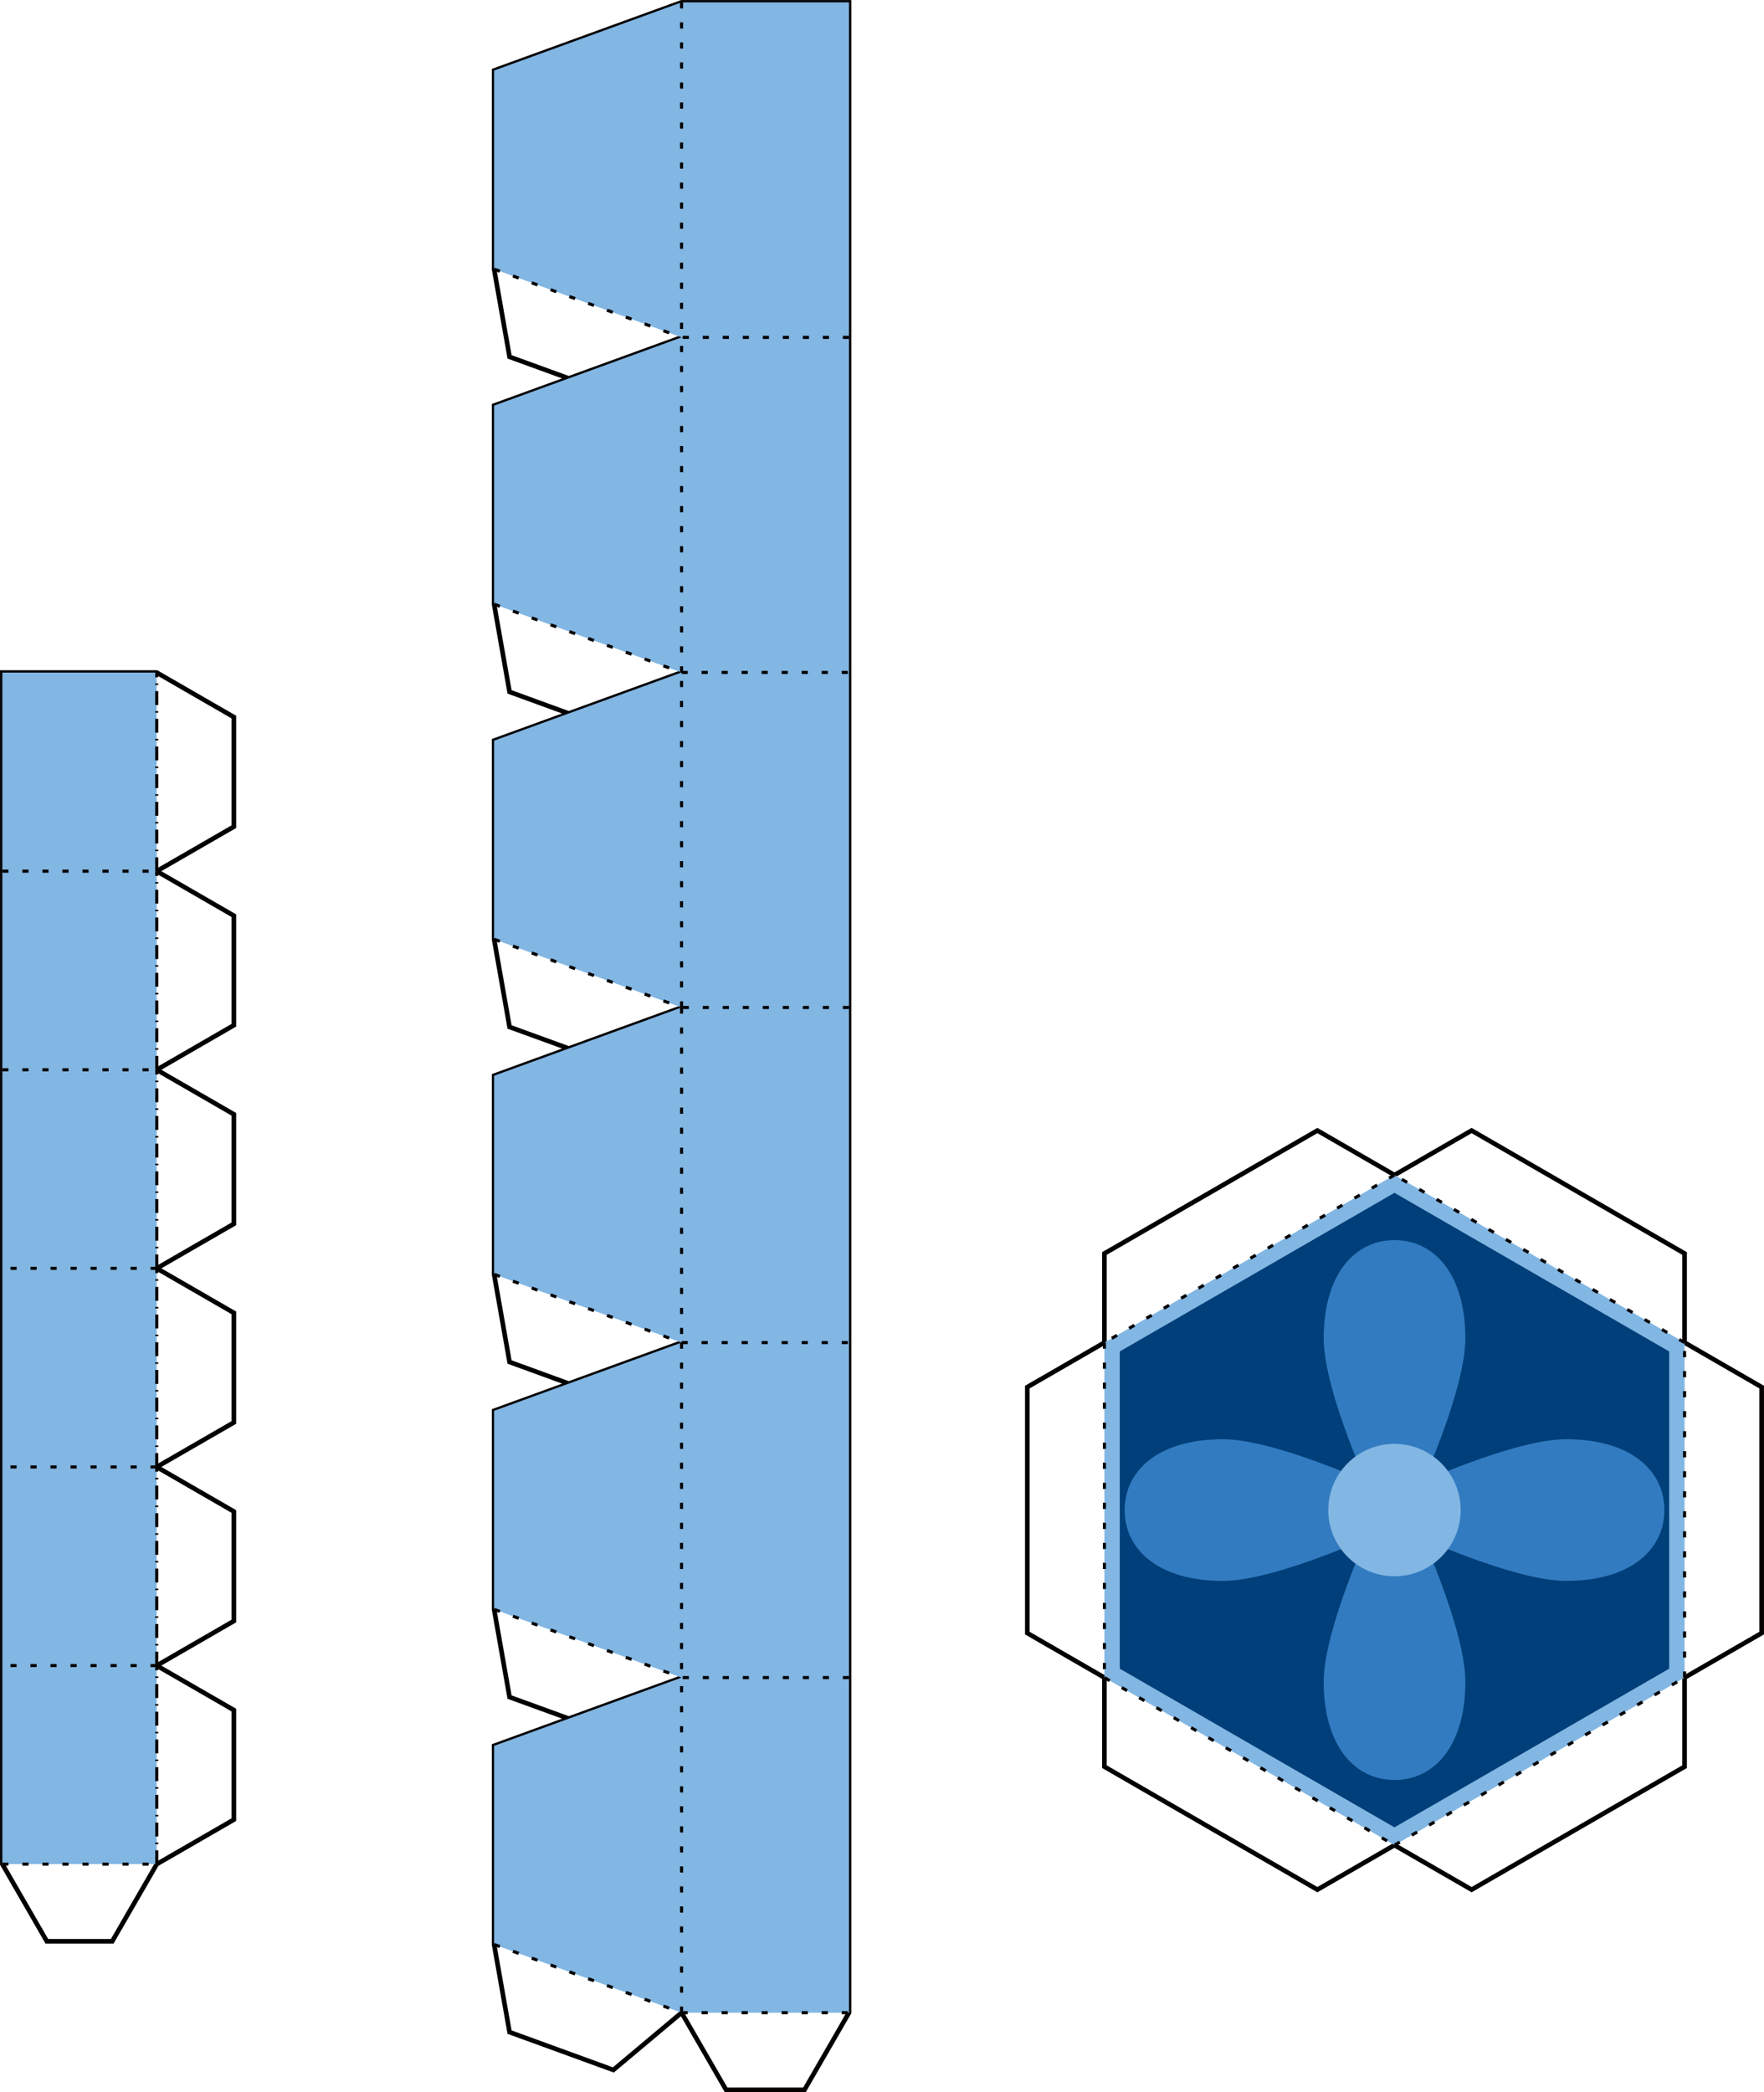 <?xml version="1.0" encoding="UTF-8"?>
<svg id="_レイヤー_2" data-name="レイヤー 2" xmlns="http://www.w3.org/2000/svg" viewBox="0 0 324.27 384.47">
  <defs>
    <style>
      .cls-1 {
        fill: #327bc0;
      }

      .cls-1, .cls-2, .cls-3 {
        stroke-width: 0px;
      }

      .cls-2 {
        fill: #82b6e3;
      }

      .cls-3 {
        fill: #003f79;
      }

      .cls-4 {
        stroke-width: .85px;
      }

      .cls-4, .cls-5, .cls-6 {
        fill: none;
        stroke: #040000;
        stroke-miterlimit: 10;
      }

      .cls-5 {
        stroke-dasharray: 0 0 1.13 2.55;
      }

      .cls-5, .cls-6 {
        stroke-width: .57px;
      }

      .cls-6 {
        stroke-dasharray: 0 0 0 0 2.55 1.13 .28 1.13;
      }
    </style>
  </defs>
  <g id="_切り取り線" data-name="切り取り線">
    <polygon class="cls-4" points="42.99 314.27 42.99 334.4 28.82 342.58 20.63 356.76 8.61 356.76 .43 342.58 .43 306.09 .43 269.59 .43 233.09 .43 196.6 .43 160.1 .43 123.6 28.81 123.6 42.99 131.78 42.99 151.92 28.81 160.1 42.99 168.28 42.99 188.41 28.82 196.6 42.99 204.78 42.99 224.91 28.82 233.09 42.99 241.27 42.99 261.41 28.81 269.59 42.99 277.77 42.99 297.9 28.81 306.09 42.99 314.27"/>
    <polygon class="cls-4" points="203.02 230.36 242.17 207.76 256.34 215.94 270.52 207.76 309.67 230.36 309.67 246.73 323.84 254.91 323.84 300.12 309.67 308.3 309.67 324.67 270.52 347.27 256.34 339.09 242.17 347.27 203.02 324.67 203.02 308.3 188.85 300.12 188.85 254.91 203.02 246.73 203.02 230.36"/>
    <polygon class="cls-4" points="90.83 49.46 90.83 12.96 125.29 .43 156.07 .43 156.07 62 156.07 123.58 156.07 185.15 156.07 246.73 156.07 308.3 156.07 369.88 147.89 384.05 133.47 384.05 125.29 369.88 112.75 380.4 93.67 373.45 90.83 357.34 90.83 320.84 125.29 308.3 104.56 315.84 93.67 311.88 90.83 295.76 90.83 259.27 125.29 246.73 104.56 254.27 93.67 250.3 90.83 234.19 90.83 197.69 125.29 185.15 104.56 192.69 93.67 188.73 90.83 172.61 90.83 136.11 125.29 123.58 104.56 131.12 93.67 127.15 90.83 111.04 90.83 74.54 125.29 62 104.56 69.54 93.67 65.58 90.83 49.46"/>
  </g>
  <g id="_グラフィック_カラー" data-name="グラフィック・カラー">
    <polygon class="cls-2" points="28.82 342.58 .43 342.58 .43 306.09 .43 269.59 .43 233.09 .43 196.6 .43 160.1 .43 123.6 28.81 123.6 28.81 160.1 28.82 196.6 28.82 233.09 28.81 269.59 28.81 306.09 28.82 342.58"/>
    <polygon class="cls-2" points="156.07 308.3 156.07 369.88 125.29 369.88 90.83 357.34 90.83 320.84 125.29 308.3 90.83 295.76 90.83 259.27 125.29 246.73 90.83 234.19 90.83 197.69 125.29 185.15 90.83 172.61 90.83 136.11 125.29 123.58 90.83 111.04 90.83 74.54 125.29 62 90.83 49.46 90.83 12.96 125.29 .43 156.07 .43 156.07 62 156.07 123.58 156.07 185.15 156.07 246.73 156.07 308.3"/>
    <g>
      <polygon class="cls-2" points="256.34 215.94 309.67 246.73 309.67 308.3 256.34 339.09 203.02 308.3 203.02 246.73 256.34 215.94"/>
      <polygon class="cls-3" points="205.85 306.66 205.85 248.36 256.34 219.21 306.84 248.36 306.84 306.66 256.34 335.82 205.85 306.66"/>
      <path class="cls-1" d="M287.89,264.49c-6.7,0-17.77,4.09-26.2,7.68,3.59-8.44,7.68-19.5,7.68-26.2,0-11.96-5.83-18.07-13.02-18.07s-13.02,6.1-13.02,18.07c0,6.7,4.09,17.77,7.68,26.2-8.44-3.59-19.5-7.68-26.2-7.68-11.96,0-18.07,5.83-18.07,13.02s6.1,13.02,18.07,13.02c6.7,0,17.77-4.09,26.2-7.68-3.59,8.44-7.68,19.5-7.68,26.2,0,11.96,5.83,18.07,13.02,18.07s13.02-6.1,13.02-18.07c0-6.7-4.09-17.77-7.68-26.2,8.44,3.59,19.5,7.68,26.2,7.68,11.96,0,18.07-5.83,18.07-13.02s-6.1-13.02-18.07-13.02Z"/>
      <circle class="cls-2" cx="256.34" cy="277.51" r="12.17"/>
    </g>
  </g>
  <g id="_折り線" data-name="折り線">
    <g>
      <line class="cls-5" x1="125.29" y1="185.15" x2="125.29" y2="123.58"/>
      <line class="cls-5" x1="90.83" y1="172.61" x2="125.29" y2="185.15"/>
      <line class="cls-5" x1="156.07" y1="185.15" x2="125.29" y2="185.15"/>
      <line class="cls-5" x1="125.29" y1="185.15" x2="125.29" y2="246.73"/>
      <line class="cls-5" x1="125.29" y1="246.73" x2="156.07" y2="246.73"/>
      <line class="cls-5" x1="125.29" y1="246.73" x2="125.29" y2="308.3"/>
      <line class="cls-5" x1="90.83" y1="295.76" x2="125.29" y2="308.3"/>
      <line class="cls-5" x1="90.83" y1="357.34" x2="125.29" y2="369.88"/>
      <line class="cls-5" x1="125.29" y1="369.88" x2="125.29" y2="308.3"/>
      <line class="cls-5" x1="125.29" y1="369.88" x2="156.07" y2="369.88"/>
      <line class="cls-5" x1="156.07" y1="308.3" x2="125.29" y2="308.3"/>
      <line class="cls-5" x1="125.29" y1=".43" x2="125.29" y2="62"/>
      <line class="cls-5" x1="90.83" y1="111.04" x2="125.29" y2="123.58"/>
      <line class="cls-5" x1="125.29" y1="123.58" x2="125.29" y2="62"/>
      <line class="cls-5" x1="125.29" y1="123.58" x2="156.07" y2="123.58"/>
      <line class="cls-5" x1="156.07" y1="62" x2="125.29" y2="62"/>
      <line class="cls-5" x1="90.83" y1="49.46" x2="125.29" y2="62"/>
      <line class="cls-5" x1="90.83" y1="234.19" x2="125.29" y2="246.73"/>
    </g>
    <g>
      <line class="cls-5" x1="28.82" y1="233.09" x2=".43" y2="233.09"/>
      <line class="cls-5" x1="28.81" y1="269.59" x2=".43" y2="269.59"/>
      <line class="cls-5" x1=".43" y1="342.58" x2="28.82" y2="342.58"/>
      <line class="cls-5" x1="28.81" y1="306.09" x2=".43" y2="306.09"/>
      <line class="cls-5" x1=".43" y1="160.1" x2="28.81" y2="160.1"/>
      <line class="cls-5" x1=".43" y1="196.6" x2="28.82" y2="196.6"/>
      <line class="cls-6" x1="28.82" y1="233.09" x2="28.82" y2="196.6"/>
      <line class="cls-6" x1="28.81" y1="269.59" x2="28.82" y2="233.09"/>
      <line class="cls-6" x1="28.81" y1="306.09" x2="28.81" y2="269.59"/>
      <line class="cls-6" x1="28.82" y1="342.58" x2="28.81" y2="306.09"/>
      <line class="cls-6" x1="28.81" y1="160.1" x2="28.81" y2="123.6"/>
      <line class="cls-6" x1="28.82" y1="196.6" x2="28.81" y2="160.1"/>
    </g>
    <g>
      <line class="cls-5" x1="203.02" y1="308.3" x2="256.34" y2="339.09"/>
      <line class="cls-5" x1="256.34" y1="339.09" x2="309.67" y2="308.3"/>
      <line class="cls-5" x1="309.67" y1="308.3" x2="309.67" y2="246.73"/>
      <line class="cls-5" x1="203.02" y1="246.73" x2="203.02" y2="308.3"/>
      <line class="cls-5" x1="256.34" y1="215.94" x2="203.02" y2="246.73"/>
      <line class="cls-5" x1="309.67" y1="246.73" x2="256.34" y2="215.94"/>
    </g>
  </g>
</svg>
